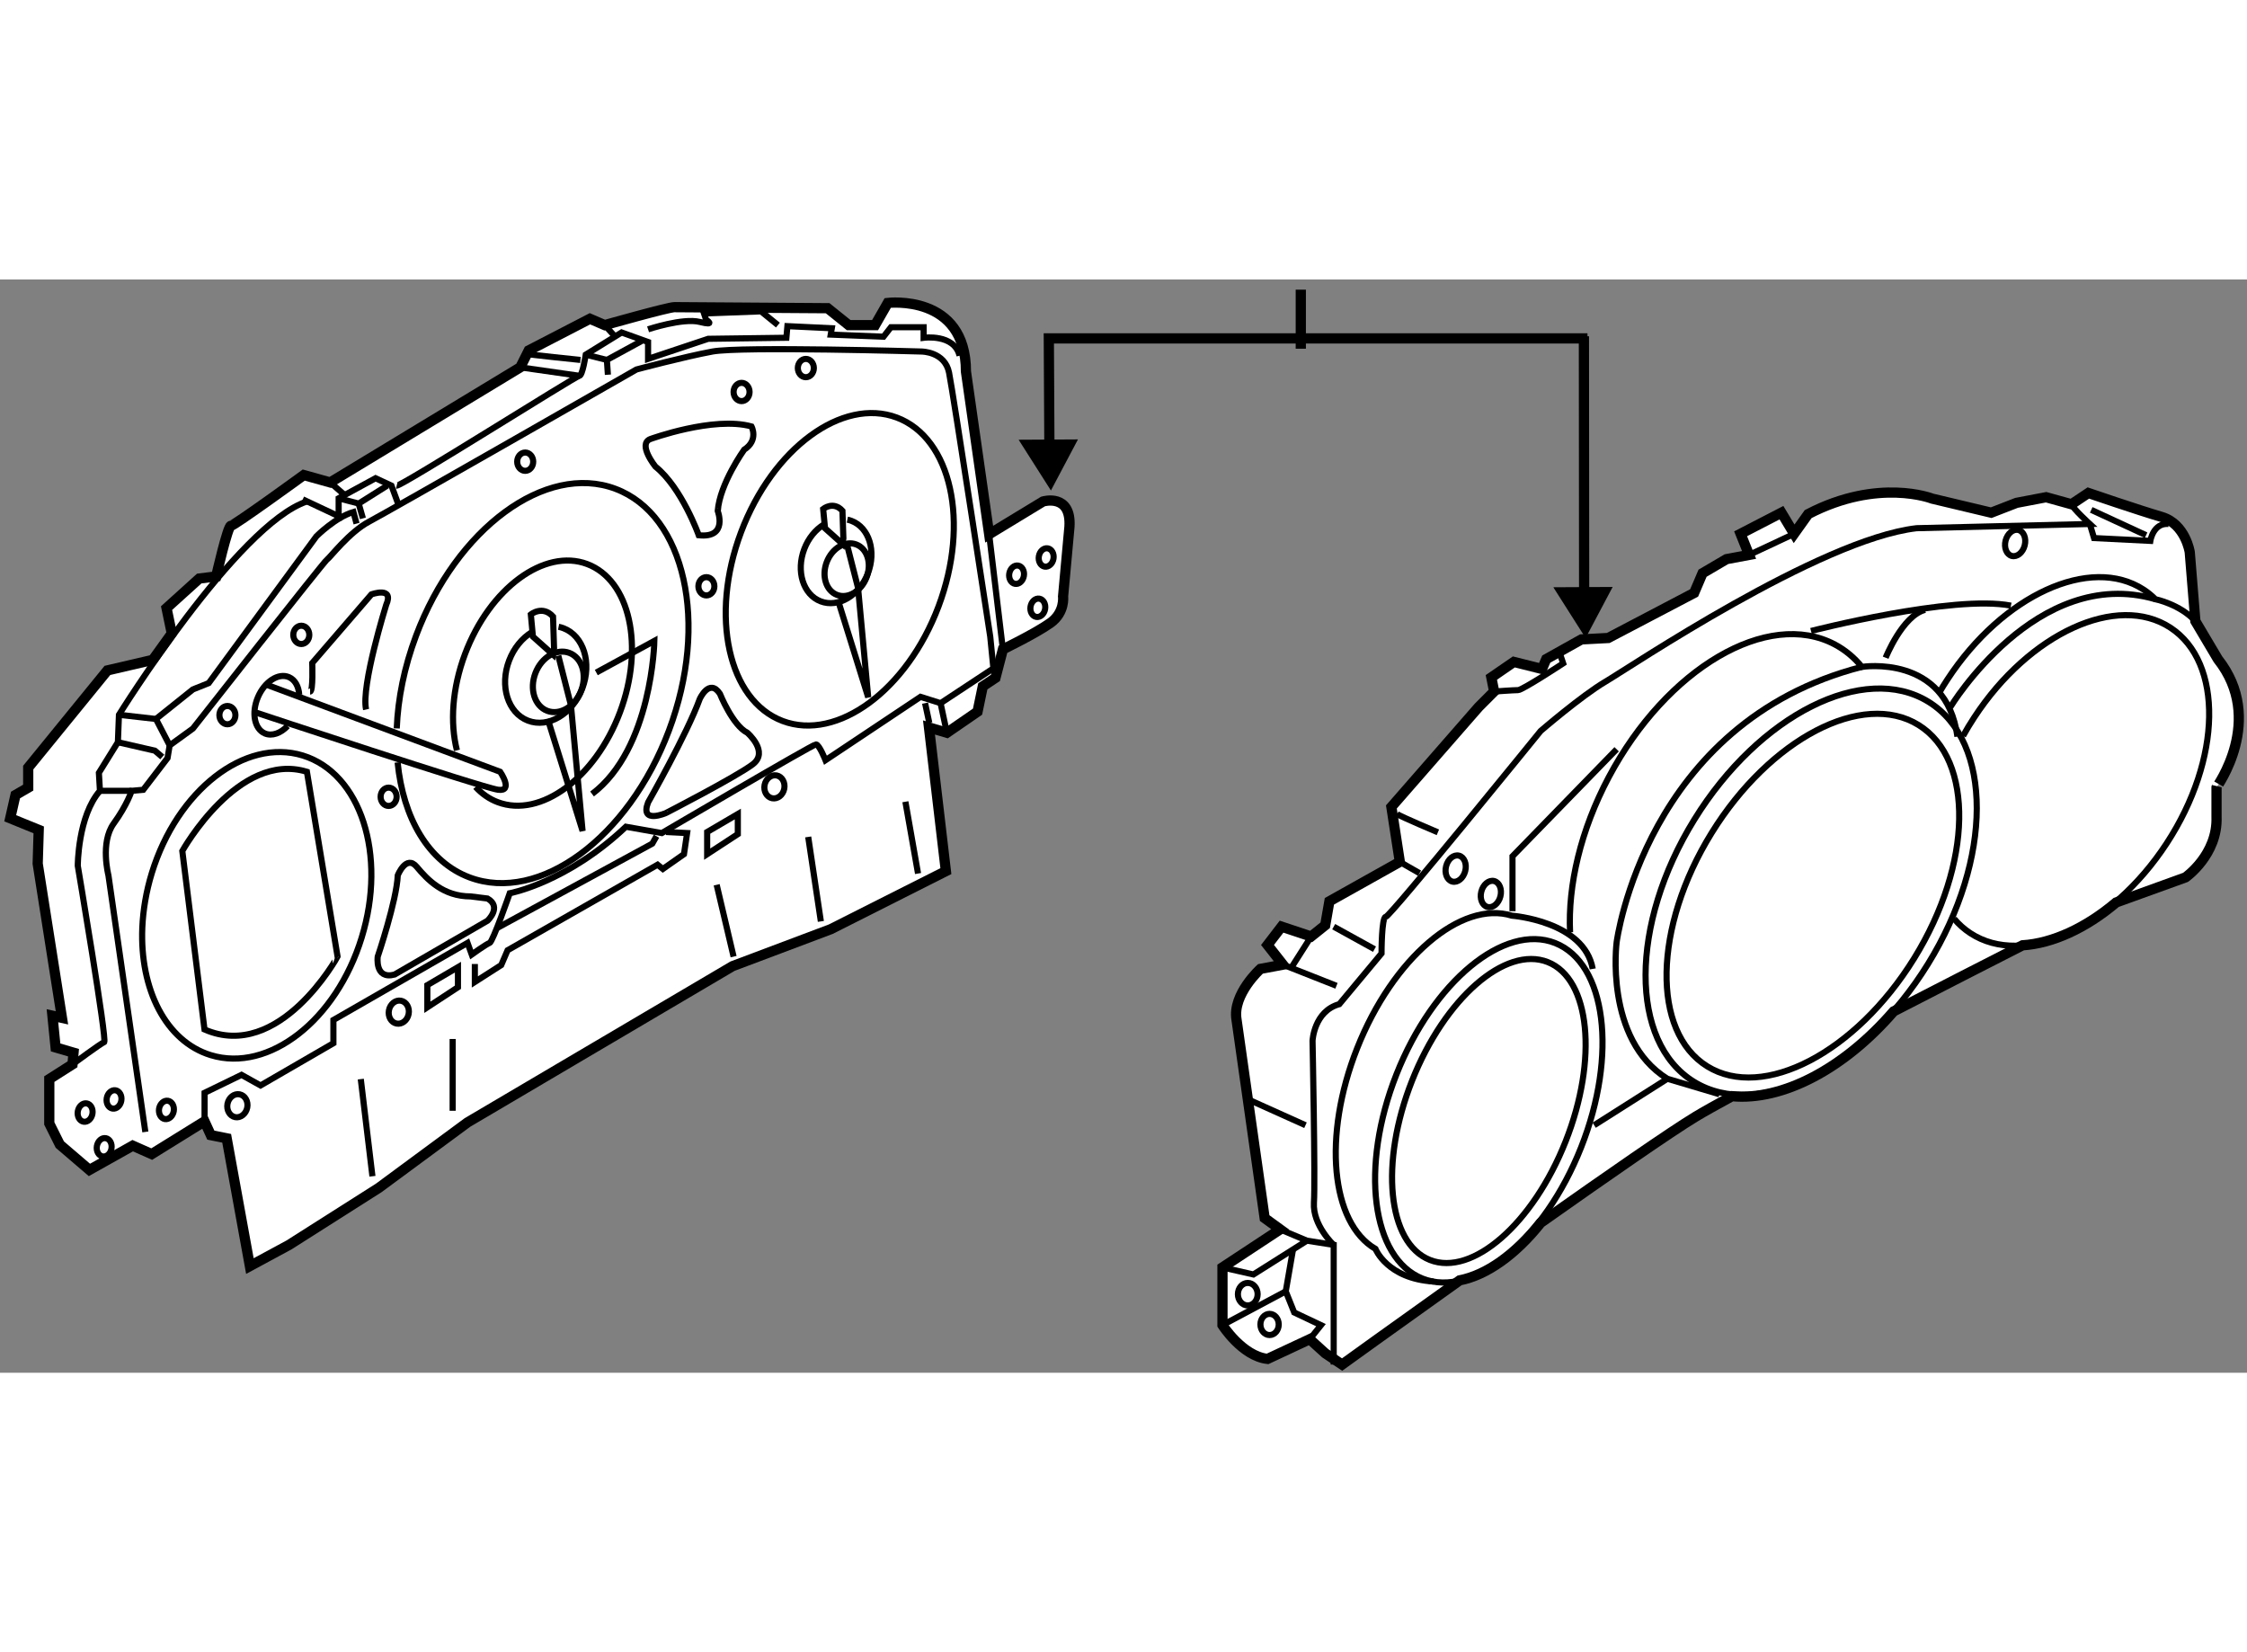 <?xml version="1.0" encoding="utf-8"?>
<!-- Generator: Adobe Illustrator 15.1.0, SVG Export Plug-In . SVG Version: 6.00 Build 0)  -->
<!DOCTYPE svg PUBLIC "-//W3C//DTD SVG 1.1//EN" "http://www.w3.org/Graphics/SVG/1.1/DTD/svg11.dtd">
<svg version="1.1" xmlns="http://www.w3.org/2000/svg" xmlns:xlink="http://www.w3.org/1999/xlink" x="0px" y="0px" width="244.8px"
	 height="180px" viewBox="89.747 13.672 109.963 53.504" enable-background="new 0 0 244.8 180" xml:space="preserve">
	
<rect x="89.747" y="13.672" width="109.963" height="53.504" fill="#808080" stroke="none"/>
	
<g><line fill="none" stroke="#000000" stroke-width="0.5" x1="153.405" y1="14.172" x2="153.405" y2="17.062"></line><polyline fill="none" stroke="#000000" stroke-width="0.5" points="141.106,22.656 141.074,16.557 167.434,16.557 		"></polyline><polygon points="139.596,21.516 141.177,24 142.5,21.5 		"></polygon><line fill="none" stroke="#000000" stroke-width="0.5" x1="167.272" y1="29.876" x2="167.26" y2="16.453"></line><polygon points="165.763,28.735 167.343,31.22 168.667,28.72 		"></polygon></g><g><path fill="#FFFFFF" stroke="#000000" stroke-width="0.5" d="M198.286,32.253l-1.103-1.86l-0.275-3.377
			c0,0-0.207-1.378-1.378-1.723s-3.583-1.171-3.583-1.171l-0.826,0.551l-1.241-0.344l-1.446,0.275l-1.241,0.482l-2.893-0.689
			c0,0-2.619-1.034-6.065,0.757l-0.688,0.965l-0.62-1.033l-1.999,1.033l0.414,1.034l-1.103,0.206l-1.173,0.689l-0.412,0.965
			l-4.204,2.205l-1.31,0.069l-1.722,0.963l-0.208,0.484l-1.378-0.345l-1.102,0.758l0.137,0.689l-0.757,0.758l-4.272,4.892
			l0.414,2.687l-3.447,1.93l-0.205,1.172l-0.688,0.551l-1.448-0.482l-0.688,0.896l0.758,0.964l-1.104,0.207
			c0,0-1.378,1.24-1.171,2.48l1.378,9.716l0.759,0.551l-2.824,1.861v2.825c0,0,0.964,1.516,2.205,1.654l2.065-0.965l0.759,0.689
			l0.826,0.552c0,0,2.567-1.852,5.752-4.121c1.322-0.256,2.737-1.268,3.967-2.816c3.255-2.298,6.365-4.458,7.577-5.191
			c0.39-0.236,1.009-0.583,1.786-1.005c2.468,0.233,5.477-1.338,7.909-4.151c2.307-1.19,4.582-2.354,6.308-3.233
			c1.469-0.095,3.092-0.838,4.584-2.099l3.392-1.226c0,0,1.585-1.103,1.517-2.963v-1.447
			C198.218,38.524,200.63,35.217,198.286,32.253z"></path><path fill="none" stroke="#000000" stroke-width="0.3" d="M166.583,45.622c-0.111-2.286,0.51-4.991,1.896-7.599
			c2.832-5.327,7.782-8.23,11.061-6.488c0.512,0.273,0.955,0.645,1.324,1.097c0,0,4.123-0.653,4.675,3.412"></path><path fill="none" stroke="#000000" stroke-width="0.3" d="M167.691,47.413c-0.412-2.342-3.957-2.606-3.957-2.606
			c-2.479-0.769-5.825,2.073-7.572,6.49c-1.701,4.3-1.278,8.547,0.897,9.817c0,0,0.574,1.46,2.848,1.597"></path><ellipse transform="matrix(-0.851 -0.526 0.526 -0.851 307.301 174.667)" fill="none" stroke="#000000" stroke-width="0.3" cx="178.476" cy="43.657" rx="6.718" ry="10.921"></ellipse><ellipse transform="matrix(-0.85 -0.526 0.526 -0.85 307.063 174.887)" fill="none" stroke="#000000" stroke-width="0.3" cx="178.392" cy="43.794" rx="5.831" ry="9.827"></ellipse><ellipse transform="matrix(-0.93 -0.368 0.368 -0.93 293.831 164.797)" fill="none" stroke="#000000" stroke-width="0.3" cx="162.623" cy="54.392" rx="4.04" ry="7.837"></ellipse><ellipse transform="matrix(-0.93 -0.368 0.368 -0.93 293.845 164.768)" fill="none" stroke="#000000" stroke-width="0.3" cx="162.631" cy="54.369" rx="4.858" ry="8.827"></ellipse><path fill="none" stroke="#000000" stroke-width="0.3" d="M185.377,44.958c0.23,0.273,0.495,0.511,0.798,0.708
			c2.599,1.702,6.898-0.265,9.603-4.395c2.702-4.13,2.784-8.857,0.182-10.559c-2.601-1.702-6.897,0.265-9.6,4.395
			c-0.197,0.298-0.377,0.6-0.545,0.903"></path><path fill="none" stroke="#000000" stroke-width="0.3" d="M184.656,33.884c0.122-0.213,0.255-0.426,0.394-0.637
			c2.702-4.129,7.002-6.096,9.603-4.395c0.209,0.138,0.399,0.294,0.575,0.469c0,0,1.2,0.245,1.956,1.072"></path><polyline fill="none" stroke="#000000" stroke-width="0.3" points="155.015,66.776 155.015,60.918 153.705,60.712 151.086,62.366 
			149.571,62.021 		"></polyline><line fill="none" stroke="#000000" stroke-width="0.3" x1="152.396" y1="60.161" x2="153.705" y2="60.712"></line><line fill="none" stroke="#000000" stroke-width="0.3" x1="150.879" y1="53.822" x2="153.635" y2="55.062"></line><path fill="none" stroke="#000000" stroke-width="0.3" d="M191.121,24.674c0.068,0.207,0.896,0.965,0.896,0.965l-8.476,0.206
			c-4.755,0.551-14.057,6.822-15.228,7.511c-1.173,0.69-3.171,2.413-3.171,2.413s-7.372,9.095-7.579,9.095s-0.207,1.792-0.207,1.792
			l-2.066,2.481c-1.241,0.344-1.31,1.792-1.31,1.792s0.139,6.822,0.068,7.924c-0.068,1.103,0.966,2.067,0.966,2.067"></path><path fill="none" stroke="#000000" stroke-width="0.3" d="M192.017,25.639l0.207,0.689l2.756,0.138c0,0,0.139-0.896,0.897-0.827"></path><line fill="none" stroke="#000000" stroke-width="0.3" x1="192.087" y1="24.949" x2="194.772" y2="26.189"></line><path fill="none" stroke="#000000" stroke-width="0.3" d="M180.864,32.631c-10.604,2.72-12.002,13.472-12.002,13.472
			s-0.619,4.755,2.482,6.685l2.549,0.758"></path><polyline fill="none" stroke="#000000" stroke-width="0.3" points="163.765,44.588 163.765,41.9 168.862,36.663 		"></polyline><path fill="none" stroke="#000000" stroke-width="0.3" d="M158.114,39.833c0.205,0.138,2,0.895,2,0.895"></path><line fill="none" stroke="#000000" stroke-width="0.3" x1="158.253" y1="42.176" x2="159.217" y2="42.728"></line><line fill="none" stroke="#000000" stroke-width="0.3" x1="155.015" y1="45.346" x2="157.012" y2="46.448"></line><line fill="none" stroke="#000000" stroke-width="0.3" x1="152.534" y1="47.206" x2="155.151" y2="48.239"></line><line fill="none" stroke="#000000" stroke-width="0.3" x1="153.912" y1="45.828" x2="152.946" y2="47.344"></line><path fill="none" stroke="#000000" stroke-width="0.3" d="M185.194,34.597c0,0,4.217-6.967,10.033-5.275"></path><path fill="none" stroke="#000000" stroke-width="0.3" d="M178.373,30.875c0,0,6.961-1.791,9.785-1.24"></path><path fill="none" stroke="#000000" stroke-width="0.3" d="M182.026,32.184c0,0,0.825-2.067,1.93-2.342"></path><line fill="none" stroke="#000000" stroke-width="0.3" x1="175.342" y1="27.154" x2="177.547" y2="26.121"></line><path fill="none" stroke="#000000" stroke-width="0.3" d="M162.868,33.838c0,0,0.965-0.069,1.173-0.069
			c0.207,0,2.204-1.31,2.204-1.31l-0.139-0.413"></path><line fill="none" stroke="#000000" stroke-width="0.3" x1="167.762" y1="55.062" x2="171.345" y2="52.788"></line><ellipse transform="matrix(-0.968 -0.249 0.249 -0.968 309.293 126.51)" fill="none" stroke="#000000" stroke-width="0.3" cx="162.663" cy="43.657" rx="0.482" ry="0.655"></ellipse><path fill="none" stroke="#000000" stroke-width="0.3" d="M187.896,26.449c-0.089,0.35,0.046,0.688,0.305,0.754
			c0.257,0.066,0.541-0.164,0.63-0.515c0.089-0.35-0.048-0.688-0.302-0.754C188.27,25.868,187.988,26.099,187.896,26.449z"></path><ellipse transform="matrix(-0.968 -0.249 0.249 -0.968 306.212 123.638)" fill="none" stroke="#000000" stroke-width="0.3" cx="160.94" cy="42.417" rx="0.483" ry="0.655"></ellipse><ellipse fill="none" stroke="#000000" stroke-width="0.3" cx="151.877" cy="64.812" rx="0.448" ry="0.518"></ellipse><ellipse fill="none" stroke="#000000" stroke-width="0.3" cx="150.81" cy="63.331" rx="0.483" ry="0.551"></ellipse><polyline fill="none" stroke="#000000" stroke-width="0.3" points="153.015,61.194 152.669,63.192 153.083,64.226 154.393,64.846 
			153.842,65.535 		"></polyline><line fill="none" stroke="#000000" stroke-width="0.3" x1="149.571" y1="64.846" x2="152.669" y2="63.192"></line></g><g><path fill="#FFFFFF" stroke="#000000" stroke-width="0.5" d="M99.755,54.873l-2.584,1.602l-0.93-0.413l-2.118,1.188l-1.448-1.24
			l-0.516-1.034v-2.171l1.137-0.724l0.05-0.568l-0.878-0.258l-0.155-1.551l0.466,0.104l-1.187-7.546l0.05-1.653l-1.395-0.568
			l0.259-1.138l0.622-0.362V37.56l3.875-4.755l2.221-0.517l0.93-1.292l-0.257-1.24l1.6-1.447l0.829-0.104c0,0,0.565-2.48,0.723-2.48
			c0.155,0,3.564-2.48,3.564-2.48l1.293,0.361l9.301-5.633l0.415-0.827l2.996-1.55l0.723,0.311c0,0,3.103-0.879,3.413-0.879
			s7.495,0.051,7.495,0.051l1.031,0.828h1.291l0.622-1.086c0,0,3.825-0.465,3.825,3.359l1.136,7.959l2.638-1.602
			c0,0,1.395-0.414,1.291,1.24l-0.312,3.411c0,0,0.104,0.776-0.619,1.293c-0.724,0.516-2.325,1.292-2.325,1.292l-0.364,1.396
			l-0.62,0.414l-0.257,1.24l-1.5,1.033l-0.877-0.259l0.827,7.03l-5.634,2.842l-4.806,1.809l-12.971,7.648l-4.343,3.204l-4.393,2.791
			l-1.913,1.034l-1.136-6.253l-0.775-0.155L99.755,54.873z"></path><path fill="none" stroke="#000000" stroke-width="0.3" d="M115.768,30.936c-0.466,0.288-0.87,0.768-1.104,1.38
			c-0.479,1.25-0.065,2.57,0.923,2.948c0.988,0.379,2.178-0.327,2.656-1.578c0.479-1.25,0.066-2.57-0.922-2.947
			c-0.079-0.03-0.158-0.053-0.238-0.069"></path><ellipse transform="matrix(-0.934 -0.358 0.358 -0.934 214.452 106.486)" fill="none" stroke="#000000" stroke-width="0.3" cx="117.072" cy="33.414" rx="1.199" ry="1.517"></ellipse><path fill="none" stroke="#000000" stroke-width="0.3" d="M116.811,32.03l-0.984-0.879l-0.102-1.085c0,0,0.574-0.465,1.086,0.104
			l0.05,1.55L116.811,32.03z"></path><polyline fill="none" stroke="#000000" stroke-width="0.3" points="116.551,35.182 118.257,40.661 117.688,34.51 117.069,32.082 
					"></polyline><path fill="none" stroke="#000000" stroke-width="0.3" d="M130.071,25.66c-0.408,0.25-0.76,0.668-0.963,1.2
			c-0.417,1.088-0.057,2.237,0.802,2.565c0.859,0.33,1.896-0.285,2.311-1.374c0.418-1.087,0.058-2.235-0.802-2.564
			c-0.066-0.026-0.137-0.046-0.205-0.06"></path><ellipse transform="matrix(-0.934 -0.357 0.357 -0.934 243.795 100.696)" fill="none" stroke="#000000" stroke-width="0.3" cx="131.204" cy="27.816" rx="1.044" ry="1.321"></ellipse><path fill="none" stroke="#000000" stroke-width="0.3" d="M130.975,26.612l-0.854-0.765l-0.091-0.944c0,0,0.499-0.404,0.944,0.09
			l0.046,1.35L130.975,26.612z"></path><polyline fill="none" stroke="#000000" stroke-width="0.3" points="130.751,29.354 132.235,34.121 131.739,28.77 131.199,26.656 
					"></polyline><ellipse transform="matrix(-0.936 -0.352 0.352 -0.936 243.469 100.016)" fill="none" stroke="#000000" stroke-width="0.3" cx="130.817" cy="27.897" rx="5.162" ry="7.933"></ellipse><path fill="none" stroke="#000000" stroke-width="0.3" d="M109.206,37.307c0.269,2.718,1.504,4.87,3.518,5.627
			c3.417,1.283,7.785-1.933,9.758-7.184c1.975-5.251,0.802-10.548-2.615-11.832s-7.784,1.933-9.757,7.184
			c-0.58,1.544-0.89,3.094-0.947,4.542"></path><path fill="none" stroke="#000000" stroke-width="0.3" d="M113.019,38.505c0.307,0.334,0.669,0.591,1.09,0.749
			c2.093,0.787,4.77-1.185,5.979-4.403c1.208-3.218,0.489-6.464-1.604-7.251s-4.771,1.185-5.98,4.402
			c-0.632,1.684-0.737,3.374-0.396,4.716"></path><path fill="none" stroke="#000000" stroke-width="0.3" d="M118.928,32.909l2.843-1.55c0,0-0.102,5.271-3.05,7.493"></path><path fill="none" stroke="#000000" stroke-width="0.3" d="M123.942,26.19c0,0-0.829-2.326-2.12-3.359c0,0-0.878-1.086-0.259-1.345
			c0,0,3.103-1.137,4.961-0.62c0,0,0.362,0.672-0.36,1.138c0,0-1.188,1.653-1.293,2.997
			C124.871,25.001,125.389,26.345,123.942,26.19z"></path><path fill="none" stroke="#000000" stroke-width="0.3" d="M104.923,33.838c0.156,0,0.104-1.395,0.104-1.395l2.895-3.359
			c0,0,1.135-0.414,0.723,0.517c0,0-1.241,3.979-0.982,5.116"></path><path fill="none" stroke="#000000" stroke-width="0.3" d="M104.391,33.995c-0.029-0.405-0.205-0.733-0.508-0.863
			c-0.512-0.218-1.189,0.222-1.513,0.983c-0.325,0.762-0.174,1.555,0.338,1.774c0.348,0.148,0.773-0.008,1.111-0.362"></path><path fill="none" stroke="#000000" stroke-width="0.3" d="M102.855,33.529l11.37,4.237c0,0,0.673,0.982-0.102,0.879
			c-0.777-0.104-11.836-3.773-11.836-3.773"></path><path fill="none" stroke="#000000" stroke-width="0.3" d="M96.711,45.391c-0.125,3.006,1.146,5.564,3.349,6.241
			c2.838,0.871,6.146-1.706,7.387-5.754c1.246-4.049-0.047-8.038-2.884-8.909c-2.834-0.871-6.144,1.706-7.387,5.754
			C96.9,43.626,96.749,44.527,96.711,45.391"></path><path fill="none" stroke="#000000" stroke-width="0.3" d="M99.755,50.376l-1.086-8.734c0,0,2.739-4.909,6.098-3.876l1.5,9.044
			C106.268,46.811,103.425,51.978,99.755,50.376z"></path><path fill="none" stroke="#000000" stroke-width="0.3" d="M113.606,43.968c0.722,0.414,0,1.085,0,1.085l-4.55,2.636
			c-0.982,0.259-0.824-0.878-0.824-0.878s0.928-2.739,0.981-3.979c0,0,0.412-1.034,0.929-0.414c0.518,0.62,1.291,1.447,2.636,1.447
			L113.606,43.968z"></path><line fill="none" stroke="#000000" stroke-width="0.3" x1="107.403" y1="52.805" x2="107.973" y2="57.56"></line><line fill="none" stroke="#000000" stroke-width="0.3" x1="111.899" y1="50.842" x2="111.899" y2="54.355"></line><line fill="none" stroke="#000000" stroke-width="0.3" x1="138.153" y1="26.139" x2="138.826" y2="31.771"></line><path fill="none" stroke="#000000" stroke-width="0.3" d="M121.462,39.266c0,0,1.911-3.36,2.53-5.065c0,0,0.466-1.034,0.984-0.258
			c0,0,0.619,1.55,1.343,1.912c0,0,1.083,0.931,0.259,1.551c-0.829,0.62-4.237,2.376-4.237,2.376S121.048,40.35,121.462,39.266z"></path><path fill="none" stroke="#000000" stroke-width="0.3" d="M100.88,54.013c-0.058,0.309,0.108,0.601,0.375,0.653
			c0.263,0.052,0.528-0.156,0.591-0.464c0.06-0.308-0.106-0.6-0.373-0.652C101.206,53.498,100.942,53.706,100.88,54.013z"></path><ellipse transform="matrix(-0.981 -0.192 0.192 -0.981 206.901 119.066)" fill="none" stroke="#000000" stroke-width="0.3" cx="109.219" cy="49.508" rx="0.491" ry="0.569"></ellipse><ellipse transform="matrix(-0.981 -0.193 0.193 -0.981 245.406 100.901)" fill="none" stroke="#000000" stroke-width="0.3" cx="127.616" cy="38.5" rx="0.49" ry="0.569"></ellipse><polygon fill="none" stroke="#000000" stroke-width="0.3" points="110.66,49.291 110.66,48.206 112.158,47.327 112.158,48.309 		
			"></polygon><polygon fill="none" stroke="#000000" stroke-width="0.3" points="124.354,41.797 124.354,40.712 125.854,39.833 125.854,40.816 
					"></polygon><polyline fill="none" stroke="#000000" stroke-width="0.3" points="112.985,47.172 112.985,48.051 114.276,47.224 114.587,46.5 
			121.926,42.314 122.186,42.521 123.219,41.797 123.373,40.764 122.341,40.712 		"></polyline><polyline fill="none" stroke="#000000" stroke-width="0.3" points="114.068,45.415 121.669,41.281 121.874,40.919 		"></polyline><path fill="none" stroke="#000000" stroke-width="0.3" d="M93.296,52.082c0,0,1.395-1.033,1.55-1.085
			c0.155-0.052-1.293-8.631-1.293-8.631s0-2.428,1.085-3.669l-0.052-0.879l0.93-1.499l0.052-1.343c0,0,5.787-9.303,9.198-10.439"></path><polyline fill="none" stroke="#000000" stroke-width="0.3" points="104.563,24.433 106.32,25.26 106.32,24.381 108.126,23.399 
			108.904,23.761 109.264,24.743 		"></polyline><path fill="none" stroke="#000000" stroke-width="0.3" d="M96.86,55.39l-1.807-12.558c0,0-0.415-1.603,0.257-2.533
			c0.673-0.93,0.878-1.602,0.878-1.602l0.57-0.051l1.188-1.551l0.104-0.62l1.138-0.826c0,0,6.409-8.166,6.563-8.269
			c0.155-0.103,1.085-1.344,2.068-1.861c0.98-0.517,13.075-7.441,13.075-7.441s2.326-0.621,3.719-0.879
			c1.396-0.258,10.234,0,10.234,0s1.138,0,1.345,1.033c0.207,1.035,2.015,12.92,2.015,12.92l0.155,1.551l-2.584,1.705l-0.982-0.31
			l-4.651,3.101c0,0-0.31-0.774-0.467-0.774c-0.153,0-7.544,4.34-7.544,4.34l-1.756-0.31c-2.895,2.739-5.686,3.256-5.686,3.256
			s-0.827,2.377-0.982,2.429s-0.878,0.568-0.878,0.568l-0.205-0.568l-6.564,3.772v1.137l-3.566,2.067l-0.93-0.518l-1.809,0.879
			v1.396"></path><line fill="none" stroke="#000000" stroke-width="0.3" x1="94.639" y1="38.697" x2="96.189" y2="38.697"></line><polyline fill="none" stroke="#000000" stroke-width="0.3" points="95.518,36.319 97.327,36.733 97.689,37.042 		"></polyline><polyline fill="none" stroke="#000000" stroke-width="0.3" points="95.57,34.976 97.378,35.182 98.05,36.474 		"></polyline><path fill="none" stroke="#000000" stroke-width="0.3" d="M97.378,35.182l1.809-1.447l0.775-0.31l5.271-7.184
			c0,0,0.928-0.93,1.809-1.189l0.153,0.569"></path><polyline fill="none" stroke="#000000" stroke-width="0.3" points="108.696,23.761 107.3,24.64 106.32,24.381 		"></polyline><path fill="none" stroke="#000000" stroke-width="0.3" d="M109.16,23.761c0.209,0.052,8.788-5.375,8.941-5.375
			c0.155,0,0.311-1.034,0.311-1.034l1.757-1.085l1.293,0.465v0.827l2.942-0.982l3.827-0.051l0.05-0.569l2.172,0.104l-0.052,0.31
			l2.584,0.103l0.362-0.464h1.6v0.517c0,0,1.5-0.208,1.76,0.878"></path><polyline fill="none" stroke="#000000" stroke-width="0.3" points="119.496,18.335 119.446,17.611 121.151,16.681 		"></polyline><line fill="none" stroke="#000000" stroke-width="0.3" x1="118.412" y1="17.353" x2="119.446" y2="17.611"></line><path fill="none" stroke="#000000" stroke-width="0.3" d="M121.462,16.113c0,0,1.705-0.569,2.53-0.362
			c0.827,0.207,0.311-0.103,0.311-0.103l-0.104-0.311l2.791-0.104l0.827,0.672"></path><line fill="none" stroke="#000000" stroke-width="0.3" x1="115.206" y1="17.973" x2="118.102" y2="18.387"></line><path fill="none" stroke="#000000" stroke-width="0.3" d="M115.414,17.301c0.207,0.052,2.739,0.31,2.739,0.31"></path><line fill="none" stroke="#000000" stroke-width="0.3" x1="119.34" y1="15.906" x2="119.807" y2="16.422"></line><line fill="none" stroke="#000000" stroke-width="0.3" x1="105.905" y1="23.606" x2="106.68" y2="24.278"></line><line fill="none" stroke="#000000" stroke-width="0.3" x1="107.3" y1="24.64" x2="107.507" y2="25.364"></line><ellipse transform="matrix(-0.986 -0.166 0.166 -0.986 272.381 78.953)" fill="none" stroke="#000000" stroke-width="0.3" cx="139.497" cy="28.068" rx="0.362" ry="0.453"></ellipse><ellipse transform="matrix(-0.986 -0.168 0.168 -0.986 177.411 123.891)" fill="none" stroke="#000000" stroke-width="0.3" cx="93.957" cy="54.426" rx="0.363" ry="0.454"></ellipse><ellipse transform="matrix(-0.986 -0.166 0.166 -0.986 180.409 122.635)" fill="none" stroke="#000000" stroke-width="0.3" cx="95.341" cy="53.761" rx="0.362" ry="0.453"></ellipse><ellipse transform="matrix(-0.986 -0.166 0.166 -0.986 179.064 127.209)" fill="none" stroke="#000000" stroke-width="0.3" cx="94.86" cy="56.105" rx="0.362" ry="0.453"></ellipse><path fill="none" stroke="#000000" stroke-width="0.3" d="M97.532,54.252c-0.039,0.247,0.087,0.474,0.282,0.508
			c0.199,0.033,0.394-0.14,0.436-0.387c0.041-0.246-0.085-0.474-0.284-0.507C97.77,53.833,97.575,54.005,97.532,54.252z"></path><ellipse transform="matrix(-0.986 -0.167 0.167 -0.986 275.367 77.712)" fill="none" stroke="#000000" stroke-width="0.3" cx="140.951" cy="27.277" rx="0.363" ry="0.453"></ellipse><ellipse transform="matrix(-0.986 -0.166 0.166 -0.986 274.177 82.342)" fill="none" stroke="#000000" stroke-width="0.3" cx="140.537" cy="29.688" rx="0.362" ry="0.453"></ellipse><line fill="none" stroke="#000000" stroke-width="0.3" x1="135.776" y1="34.407" x2="136.085" y2="35.854"></line><line fill="none" stroke="#000000" stroke-width="0.3" x1="135.225" y1="35.373" x2="135.018" y2="34.407"></line><line fill="none" stroke="#000000" stroke-width="0.3" x1="134.674" y1="42.745" x2="134.055" y2="39.231"></line><line fill="none" stroke="#000000" stroke-width="0.3" x1="129.918" y1="45.088" x2="129.299" y2="40.953"></line><line fill="none" stroke="#000000" stroke-width="0.3" x1="125.647" y1="46.811" x2="124.819" y2="43.295"></line><ellipse fill="none" stroke="#000000" stroke-width="0.3" cx="100.876" cy="34.993" rx="0.392" ry="0.448"></ellipse><ellipse fill="none" stroke="#000000" stroke-width="0.3" cx="108.765" cy="38.989" rx="0.392" ry="0.448"></ellipse><ellipse fill="none" stroke="#000000" stroke-width="0.3" cx="104.492" cy="31.065" rx="0.392" ry="0.448"></ellipse><ellipse fill="none" stroke="#000000" stroke-width="0.3" cx="115.449" cy="22.59" rx="0.392" ry="0.448"></ellipse><ellipse fill="none" stroke="#000000" stroke-width="0.3" cx="129.183" cy="18.008" rx="0.392" ry="0.448"></ellipse><ellipse fill="none" stroke="#000000" stroke-width="0.3" cx="126.038" cy="19.179" rx="0.391" ry="0.447"></ellipse><ellipse fill="none" stroke="#000000" stroke-width="0.3" cx="124.316" cy="28.688" rx="0.391" ry="0.447"></ellipse></g>


</svg>